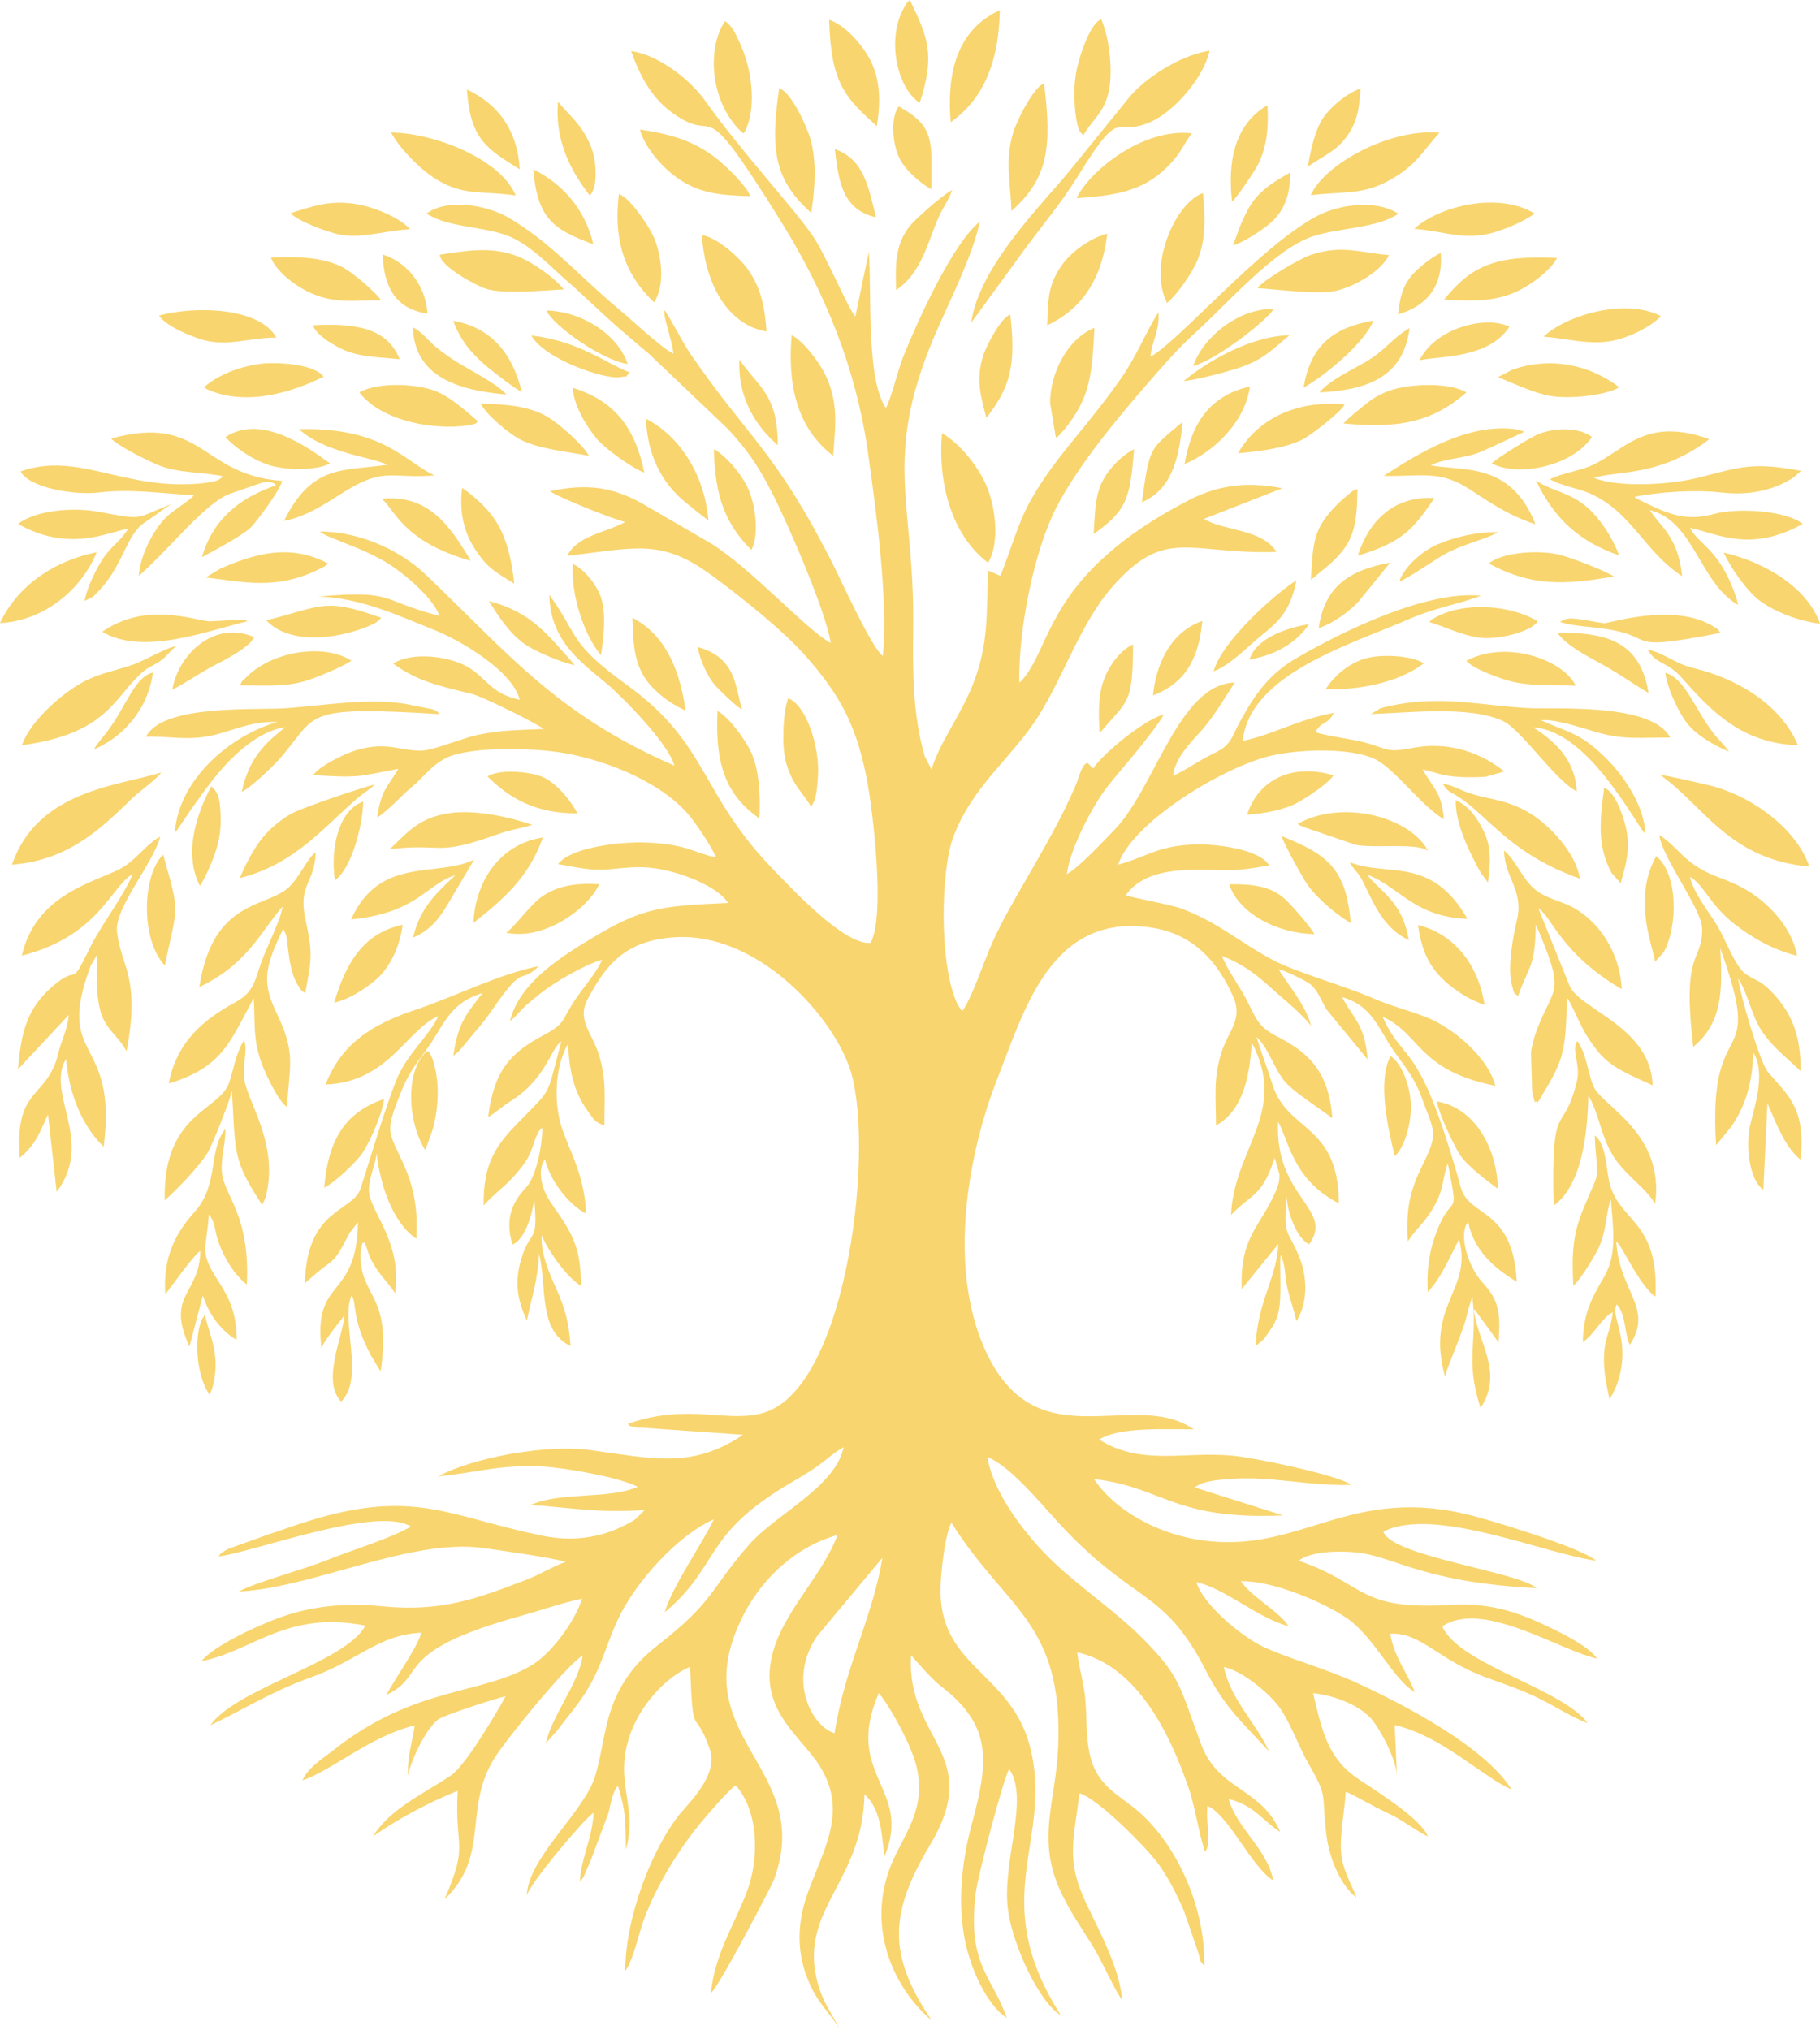 <svg xmlns="http://www.w3.org/2000/svg" id="Layer_2" viewBox="0 0 394.09 439.43"><g id="Layer_2-2"><path d="M191.12,141.96c-2.34-1.64-8.7-15.71-10.63-19.54-12.68-25.07-18.22-27.18-31.03-45.87-1.75-2.56-3.53-6.29-5.55-9.43-.47,1.12,1.72,6.8,1.91,9.46-2.66-1.28-9.31-7.57-12.11-9.89-7.88-6.53-14.52-14.31-23.66-19.6-4.37-2.53-12.88-4.34-17.7-.85,4.74,3.04,11.56,2.64,17.31,4.7,4.96,1.77,9.52,6.77,12.97,9.75,3.7,3.2,7.44,6.96,11.63,10.58,2.03,1.74,4.07,3.52,6.16,5.23l17.22,16.39c4.07,4.49,6.11,7.22,9.36,13.45,3.01,5.77,11.71,25.48,12.89,32.86-5.08-2.61-17.24-16.19-25.94-21.54l-15.12-8.78c-6.16-3.37-11.63-4.27-19.75-2.55,2.03,1.45,13.18,5.86,16.28,6.7-4.46,2.41-10.46,2.97-12.51,7.31,14.67-1.69,20.25-3.83,31.13,4.13,6.73,4.92,15.99,12.36,20.8,17.93,6.37,7.35,10.39,13.57,12.83,25.8,1.46,7.35,4.13,30.28.89,35.94-5.68.51-16.89-11.62-20.67-15.48-16.34-16.67-14.29-27.51-32.01-40.32-12.81-9.25-10.29-10.43-16.87-19.57.13,10.12,7.21,14.83,12.55,19.34,3.07,2.59,13.26,12.84,14.53,17.65-25.68-11.17-36.08-24.43-53.93-41.44-4.77-4.54-13.39-9.25-22.92-9.24.12.09.32.06.38.25.07.19.3.19.39.24.11.06.65.34.81.41,4.58,1.96,9.04,3.38,13.35,6.07,3.31,2.06,9.84,7.5,11.03,11.28-13.29-3.39-9.26-5.61-26.22-4.19,9.35.3,17.55,4.24,25.29,7.32,5.38,2.14,16.77,8.77,18.34,15.03-6.41-1.32-7.06-4.71-11.42-7.18-3.96-2.25-11.92-3.28-15.99-.65,5.08,3.75,9.89,4.85,16.88,6.52,2.66.64,14.25,6.51,15.71,7.64-5.42.28-9.15.19-14.29,1.28-3.1.66-9.57,3.3-11.95,3.4-4.72.2-7.5-2.09-14.31-.1-2.62.77-8.3,3.62-9.33,5.41,9.97.61,9.39.36,18.42-1.36-2.56,4.23-3.71,4.58-4.6,10.52,2.13-1.21,5.37-4.84,7.52-6.61,2.66-2.19,4.19-4.66,7.41-6.25,5.34-2.63,19.23-2.19,25.6-1.07,9.73,1.72,21.73,6.64,27.52,14.1,1.84,2.38,4.54,6.55,5.3,8.41-1.81-.12-5.05-1.61-7.44-2.18-3.1-.73-6.52-1.03-9.95-.98-3.8.06-14.05,1.04-16.79,4.7,3.26.5,6.81,1.46,10.56,1.16,3.58-.29,6.52-.82,10.45-.26,5.23.74,13.35,3.71,15.83,7.49-14.46.65-18.4.98-29.14,7.42-6.54,3.92-16.17,9.75-18.11,18.2,1.5-1.19,2.25-2.45,3.97-3.87,1.64-1.36,2.86-2.44,4.8-3.74,2.59-1.73,7.82-4.78,11.18-5.72-1.13,2.74-4.15,6.12-5.88,8.73-3.06,4.62-1.94,5.06-7.05,7.76-7.06,3.73-10.57,7.83-11.75,17.58,1.37-.74,3.01-2.29,4.83-3.42,7.83-4.88,8.84-11.78,11.03-12.92-3.38,12.13-1.55,9.57-9.03,17.21-4.7,4.8-7.98,8.77-7.8,18.27,2.44-2.76,4.7-4.09,7.13-6.98,1.23-1.46,2.07-2.4,2.97-4.43.36-.8.6-1.66.89-2.46.08-.23.43-1.14.52-1.31.77-1.46.29-.74,1.18-1.66.06,3.72-1.32,10.68-3.54,13-2.91,3.03-4.64,6.77-2.9,12.28,2.63-.97,4.37-6.55,4.7-9.99.91,10.51-.76,6.17-2.83,13.22-1.56,5.32-.69,8.91,1.23,13.25,1.16-5.5,2.29-8.42,2.67-14.52,1.74,7.86-.19,16.58,6.8,20.06-.36-5.13-1.17-8.12-3-12.23-1.47-3.3-3.5-7.68-3.27-11.77,1.47,3.48,5.62,9.31,8.55,10.94-.11-6.71-1.1-9.7-3.93-14.18-1.3-2.05-2.54-3.45-3.6-5.51-1.18-2.3-1.81-5.72-.29-7.72,1.16,4.92,5.46,10.09,8.91,11.76-.36-7.4-2.6-11.55-4.89-17.49-1.99-5.18-2.11-12.4.26-17.84.41-.94.31-.75.73-1.31.24,5.42,1.11,10.16,4.28,14.47,1.25,1.69,1.44,2.38,3.58,3.1-.03-5.91.49-9.7-1.14-15.15-1.43-4.79-4.89-7.64-2.55-12.08,3.92-7.42,8.12-12.87,18.99-13.52,17.38-1.04,33.23,15.95,37.65,27.87,5.84,15.76,0,69.53-18.41,75.06-7.94,2.39-16.28-2.23-29.46,2.42.78.76-.52.2,1.2.62.77.19.76.14,1.55.19l22.19,1.55c-10.96,7.41-19.47,5.18-32.99,3.33-9.87-1.35-25.75,1.72-33.03,5.67,8.35-.78,13.29-2.63,22.79-2.11,5.07.28,16.94,2.46,20.43,4.39-6.55,2.77-16.48.99-23.16,3.9,9.77.71,14.57,1.77,24.63,1.12l-1.9,1.92c-.76.56-1.16.73-2.14,1.25-5.71,3-11.88,3.67-18.15,2.38-19.68-4.05-27.18-9.93-48.71-3.74-3.39.98-7.12,2.34-10.7,3.53l-7.93,2.84c-.53.22-.74.27-1.22.57-2.05,1.3-.42.06-1.49,1.31,8.37-1.19,34.23-11.02,41.65-6.5-3.72,2.34-13.42,5.34-18.1,7.25-5.38,2.18-15.11,4.66-19.18,6.83,16.06-.79,37.14-11.57,52.86-9.43,4.25.58,14.36,2.01,17.98,3-2.38.76-5.47,2.68-8.28,3.77-11.18,4.31-18.72,7.11-31.64,5.84-8.24-.81-15.58.05-22.48,2.61-4.89,1.81-13.98,6.08-16.51,9.27,11.05-2.1,18.43-11.07,35.49-7.68-4.18,7.98-27.9,13.49-33.59,21.58,7.49-3.54,12.95-7.18,21.73-10.35,10.47-3.77,14.61-9.24,24.02-9.7-1.16,3.64-5.8,9.96-7.58,13.45,9.09-4.25.75-9.29,29.38-17.17,3.92-1.08,9.1-2.9,12.98-3.64-1.77,5.38-6.93,12-10.82,14.34-10.96,6.6-25.47,4.5-43.04,18.46-2.48,1.97-5.37,3.62-6.71,6.51,6.04-1.89,14.93-9.71,24.31-11.86-.53,3.81-1.61,6.49-1.46,10.81.86-3.95,4.25-10.6,6.71-12.23,1.3-.86,12.81-4.63,14.43-4.9-.06.22-8.23,14.74-11.86,17.16-6.36,4.24-13.14,7.18-16.85,13.16,5.2-3.62,11.44-7.07,18.34-9.86-.74,12.82,2.55,11.1-2.86,23.52,10.01-9.55,3.95-19.55,10.78-30.52,2.81-4.52,16.01-20.57,19.16-22.29-.92,6.19-6.79,13.17-7.97,18.97l2.55-2.87c2.26-3.07,4.65-5.67,6.72-9.22,2.89-4.93,4.01-9.77,6.32-14.71,3.86-8.24,13.1-18.31,20.77-21.66-2.18,4.75-9.33,15.04-10.61,20.13,12.23-10.4,7.98-16.76,27.44-28.13,2.15-1.26,3.72-2.16,5.6-3.5,2.07-1.48,3.52-2.92,5.68-4.12-1.81,8.71-14.63,14.42-20.52,21.16-8.64,9.9-7.37,12.1-19.8,21.78-3.5,2.73-6.78,6.19-9.1,11.43-2.46,5.54-2.61,10.75-4.34,16.7-2.28,7.83-14.67,17.8-14.86,26.1.21-2.23,12.49-16.76,14.48-18.05-.33,5.89-2.77,9.85-2.97,14.96.94-1.09.64-.76,1.31-2.24.44-.97.61-1.45,1.04-2.39l3.85-10.31c.45-1.88.91-4.68,2.03-5.81,1.77,5.89,1.56,6.89,1.73,13.77,2.64-9.42-2.6-14.39.8-24.59,2.18-6.52,7.71-12.67,13.1-14.97.65,16.85.84,8.02,4.26,17.86,1.99,5.72-4.71,11.72-6.85,14.48-5.63,7.27-11.42,21.69-11.47,33.58,1.92-2.79,2.87-8.1,4.25-11.73,2.65-6.97,7.33-14.57,11.84-20.08,1.56-1.92,6.15-7.26,7.82-8.43,4.97,5.47,5.22,15.82,2.39,23.18-2.63,6.86-6.96,13.57-7.74,21.79,1.86-1.5,13.21-23.35,13.61-24.44,9.26-24.81-20.49-30.76-6.4-57.72,4.16-7.95,11.4-14.57,20.2-17.01-2.86,7.94-10.58,15.48-13.48,23.77-4.7,13.47,5.18,19.21,9.63,26.25,6.6,10.45-.04,19.41-3.03,28.79-1.7,5.33-1.92,11.13.2,16.77,2.29,6.1,5.22,7.8,7.18,11.56-1.58-3.52-3.82-5.89-5.02-11.05-3.53-15.24,10.02-21.16,10.36-39.95,3.44,3.12,3.69,7.88,4.32,13.49,6.23-14.83-8.99-17.48-1.22-35.41,2.36,2.76,7.04,11.15,8.18,15.93,2.04,8.6-2.05,13.74-4.88,19.84-6.51,14.03-.39,27.91,8.17,35.11-9.88-14.53-8.94-23.6-.33-38.07,11.7-19.65-5.18-22.71-4.15-40.82.15.09.36.08.42.31l2.9,3.22c1.13,1.21,2.27,2.32,3.53,3.3,10.98,8.52,9.78,16.61,6.34,29.41-2.04,7.57-3.1,15.95-1.74,24.15,1.18,7.14,5.04,15.24,9.27,17.96-3.11-9.11-8.63-11.39-6.71-27.08.48-3.89,6.03-24.93,7.24-26.79,4.48,6.35-1.65,20.21-.26,30.48,1.02,7.6,6.7,20.01,11.45,22.81-16.49-25.77-1.25-38-6.78-58.48-4.2-15.53-19.09-16.91-19.28-33.11-.05-3.8.94-12.42,2.35-15.08,11.76,18.85,24.27,21.43,23.12,48.68-.49,11.75-4.83,19.92.65,31.43,2.09,4.39,4.35,7.57,6.78,11.47,1.98,3.16,4.98,10.02,6.43,11.78-.51-6.83-5.14-15.31-7.73-20.77-4.51-9.49-2.79-13.72-1.51-23.99,4.41,1.4,14.9,12.27,17.07,15.29,2.12,2.94,4.06,6.66,5.62,10.38l3.05,8.89c.67,2.21-.17.94,1.28,2.87.3-12.29-5.63-25.85-14.1-33.35-4.37-3.88-9.38-5.48-10.83-13.14-.69-3.65-.51-7.38-.82-11.13-.31-3.72-1.36-6.83-1.77-10.32,13.17,2.92,20.13,17.92,24.06,29.15,1.49,4.25,2.19,9.73,3.61,14.06,1.53-1.87.12-6.04.54-9.97,4.66,2.03,9.43,13.17,14.24,16.16-1.26-6.8-7.79-11.14-9.66-17.63,5.5,1.26,7.78,5.04,11.17,7.15-4-9.6-13.36-8.94-17.09-18.93-4.73-12.64-4.34-14.62-12.8-23.09-5.91-5.91-13.24-10.78-19.32-16.55-4.33-4.12-12.81-13.85-14.19-22.64,5.32,2.17,12.14,10.8,16.12,15.02,16.12,17.11,22.05,13.37,31.28,31.39,4.12,8.03,8.02,11.21,13.58,17.33-2.79-6.16-8.3-11.17-9.79-18.27,4.31.94,9.71,5.75,11.67,8.25,2.64,3.37,4.3,8.56,6.68,12.69,4.37,7.61,2.72,6.21,3.87,15.44.69,5.53,3.31,11.13,6.51,13.55-1.23-3.39-3.16-5.98-3.37-10.33-.18-3.73.81-8.65,1.05-12.62,2.87,1.29,5.75,3.12,9.12,4.66,3.14,1.43,5.92,3.74,8.66,5.05-1.4-3.71-10.56-9.44-14.98-12.39-6.62-4.42-7.86-10.09-9.88-18.64,4.99.53,10.27,2.82,12.65,5.61,1.86,2.18,5.29,8.56,5.51,12.21l-.49-10.9c10.16,2.26,19.26,11.41,25.31,13.93-5.9-9.36-23.42-18.42-33.36-23-7.11-3.27-15.3-5.44-20.53-7.95-4.86-2.33-12.93-9.15-14.37-13.94,6.24,1.37,13.29,7.79,19.97,9.55-1.92-3.12-8.08-6.38-10.34-9.75,7.16-.12,18.08,4.67,22.89,7.95,5.99,4.07,10.02,13.27,14.78,16.07-1.53-4.1-4.46-7.46-5.31-12.65,6.88-.28,10.31,5.78,21.3,9.67,3.9,1.38,7.7,2.75,11.01,4.39,3.37,1.66,7.45,4.27,10.43,5.28-5.21-7.1-25.88-12.23-30.8-19.73-.64-.98-.06.13-.66-1.21,8.74-5.84,25.2,5.17,33.46,6.97-1.65-2.81-9.81-6.62-13.25-8.13-5.46-2.4-11.22-3.93-18.28-3.49-20.42,1.26-18.26-4.48-33.04-9.55,2.53-2.05,9.01-2.25,13.03-1.73,8.12,1.05,14.05,6.41,38.5,7.67-4.03-3.57-31.57-6.93-33.18-12.23,10.81-5.65,35.11,4.86,46.07,6.28-3.25-2.74-20.23-7.95-25.91-9.5-27.77-7.58-37.95,8.58-60.33,4.95-10.11-1.64-18.61-7.18-22.5-13.12,15.13,1.75,17.11,8.92,40.94,7.87l-19.12-6.05c1.79-1.49,5.21-1.63,7.67-1.83,8.79-.72,17.49,1.63,26.32,1.26-3.49-2.22-20.84-5.84-25.72-6.3-10.74-1.01-19.66,2.27-28.97-3.49,4.34-2.84,14.69-2.17,20.48-2.23-13.63-9.37-35.4,8.3-46.14-19.52-6.79-17.6-2.53-40.82,3.67-56.53,5.82-14.71,11.5-35.73,33.16-32.59,9.4,1.36,14.69,7.7,17.92,15.14,2.06,4.74-1.15,7.37-2.57,11.8-1.86,5.78-1.23,9.87-1.22,15.91,5.55-3,7.31-10.06,7.73-17.96,7.99,15.08-3.83,22.83-4.48,37.35,4.45-4.68,6.69-3.85,9.46-12.37l1.02,3.55c.04,1.52-.24,2.42-.74,3.59-3.56,8.14-7.81,9.83-7.43,21.28l7.96-9.8c-.4,7.54-4.6,12.62-4.93,22.12l1.79-1.5c.11-.13.97-1.38,1.17-1.67,1.04-1.54,1.59-2.53,1.97-4.15.78-3.27.21-8.66.44-12.4,1.07,1.73.97,4.97,1.47,7.06.6,2.54,1.44,4.75,1.96,7.29,2.47-3.85,2.48-9.34.67-13.82-2.65-6.57-3.52-4.11-2.74-13.22.02,3.22,2.19,9.25,4.86,10.37,5.52-7.65-7.56-10.13-6.73-26.51,2.35,4.09,3.1,12.49,13.14,17.66-.03-17.29-11.14-15.39-14.36-25.71-1.08-3.48-2.46-7.01-3.46-10.3,2.75,2.38,3.94,7.59,6.79,10.34,2.34,2.25,7.1,5.27,9.64,7.24-.78-9.91-4.89-14.06-11.8-17.61-4.34-2.22-4.48-3.58-6.77-8.01-1.41-2.74-4.52-7.06-5.32-9.51,4.36,1.69,7.34,3.94,10.38,6.71,2.83,2.58,6.61,5.48,8.9,8.44-1.12-4.49-5.05-8.97-7.05-12.28,1.47.33,5.14,2.13,6.45,2.95,1.97,1.23,2.77,3.86,3.93,5.75l8.9,10.82c-.61-7.54-2.86-8.52-5.54-13.48,5.49,1.49,7.28,5.28,10.01,9.79,2.52,4.15,5.29,6.54,7.3,12.09,2.73,7.51,3.66,7.35.07,14.63-2.65,5.38-3.56,9.33-3.13,16.38,1.61-2.56,3.4-3.7,5.46-7.19,2.49-4.23,1.84-5.91,3.2-9.71,2.65,13.54.94,4.92-2.91,16.18-1.24,3.62-1.69,7.67-1.42,11.7,3.12-3.41,4.79-7.73,6.76-11.39,3.05,10.92-7.39,14.09-3,29.84-.11-1.25,4.17-10.11,4.98-14.65l.89-2.83c1.28,9.46-1.7,13.64,1.8,24.08,5.17-7.72-.8-14.47-1.47-21.32.14.09.34.09.4.33l4.94,6.8c.54-6.72-.04-9.24-3.5-13-3.05-3.32-5.27-10.43-3.08-13.05,1.36,6.34,5.57,9.88,10.54,12.96-.82-16.14-10.27-13.87-12.09-20.37-9.19-32.89-12.09-26.18-16.97-37.03,8.41,3.82,7.48,11.53,24.42,14.97-1.39-5.81-8.8-12.43-14.94-14.86-3.61-1.43-7.74-2.44-11.36-4.03-6.13-2.7-16.8-5.67-21.79-8.31-7.26-3.85-11.9-8.18-19.73-11.12-2.67-1-11.27-2.47-12.19-2.97,4.69-6.56,14.85-5.45,22.07-5.39,3.17.03,5.8-.55,8.98-1.01-1.94-3.48-11.16-4.68-15.84-4.57-8.18.19-10.41,2.61-16.87,4.38,2.84-8.74,21.04-20.18,31.91-23.28,6.18-1.77,18.61-2.24,23.97.57,4.27,2.25,9.89,10.1,14.67,12.89-.61-6.12-2.15-6.36-4.61-10.81,3.14.72,4.28,1.49,8.44,1.66,1.72.07,3.44.04,5.16-.06l4.08-1.15c-4.76-3.84-11.83-6.69-19.98-5.07-5.68,1.12-5.35.1-10.28-1.22-2.41-.65-8.98-1.51-10.67-2.25,1.55-2.56,2.53-1.35,4.02-4.15-7.45,1.32-13.25,4.74-19.75,6.09,1.52-14.53,23.49-20.91,35.7-26.25,6.2-2.71,11.11-3.33,15.89-5.21-11.95-1.12-29.8,7.68-39.66,13.36-5.86,3.37-8.91,7.34-12.42,13.76-2.19,4-1.87,5.18-6,7.15-3.27,1.57-5.84,3.53-8.58,4.75.34-4.15,4.81-8.22,6.53-10.25,2.43-2.87,4.84-6.9,6.82-9.96-12.1.31-17.26,22.78-25.97,31.81-1.94,2.01-8.13,8.62-10.39,9.65.84-6.09,6.02-15.46,8.92-19.09,2.1-2.64,4-4.77,6.19-7.47,1.51-1.86,5.04-6.26,5.87-7.97-4.1,1-13.23,8.49-15.26,11.67l-1.17-1.15c-1.18-.16-2.04,3.38-2.46,4.38-3.07,7.34-7.03,14.06-10.96,20.9-2.57,4.47-5.2,8.94-7.34,13.77-1.61,3.63-4.5,12.19-6.46,14.66l-.94-1.37c-4.09-8.37-3.75-29.12-.93-36.47,4.31-11.22,12.58-16.88,18.39-26.05,5.46-8.63,9.23-20.26,15.93-27.91,11.65-13.3,16.63-7.02,35.61-7.64-3.07-4.99-11.28-4.48-15.71-7.14l16.99-6.65c-8.39-1.6-14.44-.47-20.71,2.82-29.82,15.65-29.01,30.61-35.27,38.28-.59.72-.37.47-.98.99-.21-12.03,3.38-28.86,7.99-37.85,4.79-9.31,13.5-19.66,19.54-26.62,4.23-4.87,6.69-7.74,11.05-11.72,6.69-6.11,16.92-17.86,25.1-20.47,5.75-1.84,13.82-1.73,18.41-4.86-5.03-3.24-13.09-1.91-17.66.52-12.51,6.65-30.1,27.39-36.03,30.42.37-3.55,2.09-5.85,1.73-9.62-2.58,4.07-4.79,9.6-8.06,14.28-3.01,4.32-6.63,8.84-9.92,12.85-3.36,4.11-6.49,8.05-9.52,13.3-2.83,4.9-4.41,10.97-6.72,16.65l-2.6-1.14c-.53,9.63.15,15.5-3.21,24.29-2.63,6.85-7.15,12.51-9.12,18.77l-1.46-2.88c-2.65-9.16-2.6-18.49-2.49-28.02.31-26.81-6.66-36.18,4.44-62.54,3.19-7.59,8.28-17.26,9.99-25.17-5.87,4.71-13.31,21.14-16.46,28.92-1.36,3.35-2.53,8.79-3.88,11.44-4.34-6.31-3.03-25.11-3.71-33.79l-2.9,13.96c-1.49-1.47-6.36-13.22-9.14-17.29-4.43-6.5-15.26-17.98-23.46-29.51-2.74-3.86-9.43-9.69-15.95-10.66,2.15,6.14,4.81,10.46,9.1,13.51,10.43,7.42,4.78-6.5,23.33,23.36,9.54,15.35,16.32,31.83,18.91,50.47,1.76,12.66,4.27,30.9,3.18,43.62M70.47,234.8c13.65-.54,17.41-11.73,24.45-14.82-2.07,4.36-6.22,7.64-8.68,12.9-2,4.3-6.24,18.4-8.11,24.3-1.69,5.34-11.74,4.25-12.12,20.66,7.18-6.57,5.58-3.05,9.72-10.96l1.79-2.26c-.3,17.14-9.77,11.67-7.91,27.32.34-1.04,1.43-2.47,2.13-3.47l2.85-3.73c-.33,4.69-5.01,14.16-.73,18.7,5.22-5.01-.21-17.65,2.28-23.01,1.2,1.89-.1,4.86,4.1,12.88l2.18,3.62c2.36-16.14-3.71-15.81-4.33-24.04-.04-.53-.04-1.74.07-2.25.62-2.82.1-.94.83-1.73,1.05,3.28,1.19,3.78,2.86,6.25,1.09,1.61,2.81,3.3,3.7,4.83,1.63-11.42-5.8-17.96-5.67-22.45.08-2.75,1.38-5.3,1.68-7.8.74,6.61,3.39,14.94,8.59,18.44.4-6.36-.56-11.26-2.77-16.15-3.31-7.34-4.08-6.68-.67-15.31,2.41-6.08,4.79-7.78,7.55-12.36,2.73-4.55,4.64-7.69,10.23-9.38-3.2,4.26-5.38,6.3-6.31,13.62l1.06-.91c.08-.08.22-.21.32-.3l3.1-3.75c1.71-1.94,2.73-3.28,4.22-5.45,6.89-10.01,5.58-4.85,9.8-9.03-8.54,1.67-18.29,6.65-26.53,9.39-10.02,3.34-16.24,7.58-19.65,16.24ZM4.72,206.9c16.7-4.27,19.3-15,23.98-17.66-1.29,3.71-7.01,11.43-9.11,15.72-4.76,9.7-2.13,3.42-8.06,8.45-5.63,4.78-7,10.08-7.61,18.07l10.97-11.75c-.29,3.36-1.51,5.17-2.3,8.43-2.4,9.89-9.52,6.97-8.3,22.51,3.81-3.12,4.61-6.39,6.12-9.38l1.86,16.76c7.9-10.62-1.5-20.17,1.5-27.8l.54-1c.7,8.1,3.79,14.88,8.14,19.01,3.11-24.33-10.77-18.13-2.79-39.23l1.41-2.41c-.89,16.85,3,14.9,6.33,20.98,3.08-16.23-1.24-18.24-2.07-25.92-.55-5.07,7.74-14.59,9.38-20.54-2.66,1.34-4.85,4.45-7.58,6.3-4.95,3.35-19.11,5.16-22.41,19.47ZM366.64,226.66c6.14-5.16,6.43-11.64,5.85-21.36,9.98,27.58-2.81,12.7-.9,42.63l3.18-3.86c3.42-4.94,4.63-9.84,4.9-16.21,2.52,4.17.62,10.57-.6,15.28-1.19,4.57-.37,12.27,2.75,14.43l.89-18.74c2.06,4.77,3.79,9.47,7.17,12.24,1.11-11.05-2.49-13.68-7.02-18.92-1.8-2.08-6.02-16.69-6.5-20.29,2.14,3.12,2.82,7.91,5.14,11.38,2.38,3.55,5.63,5.97,8.39,8.64.08-7.7-1.94-12.92-6.78-17.65-2.13-2.08-2.88-1.82-5.15-3.39-2.19-1.52-4.38-7.54-6.1-10.42-1.7-2.85-5.18-7.06-5.92-10.6,3.1,1.83,4.27,6.06,9.67,10.26,3.71,2.88,8.1,5.47,13.52,6.86-1.3-6.98-7.4-12.73-13.02-15.36-3.68-1.73-6.08-2.11-9.28-4.36-3.07-2.15-4.84-4.83-7.55-6.44.74,5.21,9.23,15.91,9.29,20.34.09,7.41-4.48,4.13-1.92,25.52ZM335.63,103.75c2.38,1.45,6.25,1.96,8.98,3.23,8.83,4.1,11.37,12.33,19.63,17.77-.93-8.89-4.97-10.88-6.98-14.31,9.64,2.45,10.71,15.7,19.07,20.51-.46-2.67-2.48-6.96-3.93-9.07-2.79-4.06-4.99-4.85-6.46-7.6,5.99,1.27,13.06,5.43,24.4-.84-3.39-2.84-13.78-3.6-19.1-2.19-5.87,1.57-9.34.46-16.05-2.92-.98-.49-.59-.2-1.27-.78,5.59-1.08,13.07-1.58,18.98-.91,5.5.63,10.96-.33,15.49-3.29l1.61-1.41c-10.38-1.92-12.93-.92-21.98,1.42-5.91,1.53-17.29,2.34-22.88.1,4.73-1.56,13.81-.24,24.23-7.8l.72-.59c-13.82-4.96-18.3,2.44-25.31,5.64-2.8,1.28-6.53,1.69-9.15,3.05ZM328.69,215.69c2.5-7.06,3.68-6.04,3.87-15.55.97,2.31,2.41,5.65,3.26,8.38,1.56,5.05.65,6.36-1.2,10.2-1.15,2.38-2.76,6.07-3.11,9.18l.26,8.6c.94,3.55.27,1.32,1.22,2.16,5.52-9.09,6.05-10.2,6.31-22.69,1.89,2.74,2.74,6.88,6.86,11.85,2.86,3.46,6.93,4.92,11.69,7.16-.35-12.52-15.51-16.31-17.95-21.47l-6.78-16.83c2.88,1.73,4.91,9.81,18.04,17.47-.47-8.45-5.2-14.63-10.26-17.53-3.05-1.74-6.55-2.06-9.09-4.57-2.49-2.46-3.69-5.91-6.14-7.91.1,5.8,4.26,8.57,2.84,14.83-.82,3.61-2.24,10.56-1.08,14.5.69,2.37.2,1.08,1.26,2.21ZM43.16,213.68c10.31-4.86,13.15-11.76,18-17.41-.14,2.2-3.1,8.29-4.13,10.87-1.86,4.65-1.65,7.44-6.07,9.85-6.48,3.52-12.71,8.36-14.42,17.59,11.66-3.53,13.26-9.04,18.4-18.51.33,5.75-.18,8.64,1.58,13.77.88,2.57,3.9,8.84,5.62,9.78.6-9.47,1.89-11.58-2.15-20.08-3.01-6.32-3.15-9.44,1.35-18.45l.6,1.3c.47,1.77.49,8.06,2.8,11.26,1.27,1.76.12.44,1.35,1.37,1.29-7.01,1.74-8.33.07-15.88-1.71-7.71,1.99-7.78,2.21-14.64-2.02,1.53-3.35,5.24-5.84,7.59-4.8,4.51-16.47,2.5-19.36,21.6ZM24.07,94.94c1.43,1.65,8.68,5.18,10.58,5.9,4.27,1.62,9.44,1.35,13.74,2.29l-.72.52c-.6.31.12.12-1.22.55-.46.14-2.22.4-2.83.45-16.67,1.64-26.72-7.02-39.16-2.59,1.88,3.62,11.9,5.2,16.92,4.56,6.67-.84,13.81.2,20.63.62-2.8,2.7-5.19,3.17-7.86,6.93-1.86,2.63-3.78,6.56-4.11,10.53,7.29-6.51,14.29-15.69,19.65-17.77l7.24-2.5c2.27-.28,2.41.27,2.87.63-8.18,2.8-13.71,7.51-16.08,15.57,3.24-1.73,8.56-4.6,10.48-6.34,1.07-.97,6.4-8.07,6.91-10.18-17.63-1.2-17.14-14.63-37.04-9.16ZM340.67,278.34c1.33-1,4.34-5.88,5.29-7.77,2.04-4.05,1.82-8.74,2.86-10.81.43,6.11,1.44,11.68-1.48,16.69-2.37,4.07-4.48,7.47-4.61,14.1,2.49-1.63,3.91-5.03,6.47-6.48-.34,3.86-1.72,5.42-1.87,9.31-.15,3.61.54,6.22,1.16,9.58,1.61-2.41,2.75-5.88,2.82-9.57.1-5.52-2.38-8.86-1.23-11.02,2.03,2.07,1.65,6.65,2.85,8.78,5.19-8.09-2.32-11.42-2.96-22.41.11.11.26.13.31.34.04.21.23.26.29.34,1.39,1.93,4.87,9.3,7.89,11.3.86-17.14-8.45-16.02-10.15-25.58-.55-3.11-.69-7.52-3.01-9.34.58,11.07,1.52,6.31-2.43,15.85-2.33,5.64-2.56,9.8-2.19,16.66ZM296.87,154.59c7.97-.26,21.42-1.88,28.64,1.54,3.91,1.86,11.29,12.88,15.91,15.2-.38-7.1-4.91-10.9-9.4-13.83,11.75.62,21.76,20.26,24.26,23.11-.12-6.06-4.79-12.6-7.69-15.6-6.25-6.48-8.83-6.3-14.9-9.07,2.93-.42,9.36,1.84,12.21,2.63,6.04,1.7,9.57,1.04,15.75,1.12-3.99-7.62-24.86-6.06-30.93-6.4-9.03-.5-16.65-2.35-26.12-1.1-1.18.16-2.54.4-3.87.68-.26.06-1.6.38-1.82.47l-2.05,1.23ZM31.63,159.49c5.91-.12,9.51,1.05,15.46-.55,4.15-1.12,7.97-2.88,13.01-2.62-10.05,2.77-21.43,12.32-22.25,23.94.12-.1.28-.43.33-.33.06.12,5.1-7.98,9.71-13.29,2.66-3.06,8.17-8.49,13.86-9.18-4.32,3.41-7.9,6.72-9.39,13.98,1.91-.94,6.31-5.1,7.81-6.76,8.99-9.91,4.06-11.99,35.02-10.07-.85-.83-.14-.43-1.55-1.06l-5.84-1.16c-8.31-1.33-17.28.32-25.9.94-6.3.46-26.62-.96-30.28,6.16ZM35.78,280.24c1.32-1.67,6.1-8.46,7.6-9.42-.14,9.56-7.56,9.3-2.36,20.72l2.91-11.06c1.44,4.52,4.27,7.83,7.32,9.63,0-5.59-1.47-8.9-4.01-12.82-4.17-6.42-2.57-6.44-2.01-14.41,1.1,1.36,1.25,2.87,1.67,4.6.92,3.71,3.57,8.37,6.55,10.6.73-14.81-4.75-19.12-5.37-23.98-.4-3.19.81-6.41.73-9.7-3.79,4.63-1.31,11.95-6.61,17.9-3.93,4.4-6.99,9.58-6.41,17.94ZM210.3,69.87l11.26-15.47c3.74-5.08,8.48-10.81,11.76-16.14,9.98-16.21,7.71-8.18,15.96-11.92,5.02-2.28,11.39-9.56,12.64-15.38-6.97,1.15-14.37,6.39-17.36,10.06l-12.5,15.41c-5.99,7.45-20.05,21.01-21.76,33.45ZM35.67,259.87c2.74-2.44,7.26-7.11,9.24-10.23,1.05-1.65,5.12-12.03,5.31-13.48.81,13.49.08,14.89,6.56,24.71l.72-1.62c2.88-10.81-3.24-19.68-4.46-24.84-.81-3.39.83-7.42-.24-9.11-1.64,2.48-2.23,6.26-3.18,9.08-2.09,6.17-14.41,6.58-13.95,25.49ZM336.41,261.04c6.37-4.64,7.37-16.46,7.52-23.92,2.46,4.32,2.76,9.24,5.63,13.54,2.62,3.94,7.18,6.86,8.83,10.03,2.14-15.46-11.52-21.18-13.34-25.5-1.45-3.46-1.37-6.81-3.52-9.81-1.4,1.89.8,5.07-.07,8.68-2.98,12.33-5.65,2.93-5.05,26.98ZM2.59,187.21c11.62-.95,18.45-6.93,25.66-14.03,1.79-1.76,5.74-4.53,6.67-5.94-9.16,2.91-26.78,3.76-32.33,19.98ZM391.78,187.62c-2.8-8.33-12.77-15.56-22.01-17.68-2.54-.58-8.4-1.99-10.31-2.18,9.42,6.58,14.79,18.27,32.32,19.86ZM299.62,103.02c7.9.21,12.03-1.39,18.63,2.92,4.36,2.85,8.67,5.8,14.22,7.55-5.31-13.57-15.79-11.44-22.65-12.74,2.92-1.54,7.23-1.47,10.54-2.82,3.19-1.32,6.06-2.79,9.73-4.44l-1.2-.43c-.14-.03-.31-.07-.47-.09-10.56-1.56-21.47,5.33-28.79,10.04ZM83.88,100.62c-9.49,1.39-16.33-.18-22.38,12.16,5.4-1.04,9.73-4.32,13.96-6.85,7.93-4.73,9.59-2.27,18.63-3-6.33-2.89-11.06-10.49-29.35-10.01,5.79,5.24,15.84,6.01,19.14,7.71ZM4.75,161.34c18.18-2.47,19.77-9.98,25.75-15.51,1.53-1.42,2.33-1.5,4.14-2.68,1.41-.92,2.5-2.65,3.56-3.22-1.65,0-6.73,3.01-9.18,3.88-3.45,1.24-6.98,1.86-10.18,3.41-5.12,2.48-12.37,8.94-14.09,14.12ZM389.32,161.37c-3.79-9.09-13.55-14.55-22.61-16.73-4.17-1-6.29-3.26-9.96-4.03,1.86,3.32,4.16,2.49,7.35,6.07,6.3,7.06,12.82,14.23,25.22,14.68ZM213.96,121.84c2.71-4.57,1.48-12.98-.69-17.41-2.15-4.4-5.75-8.58-9.3-10.64-.91,10.27,1.84,21.88,9.98,28.05ZM283.83,42.26c7.19-.89,11.28.05,17.32-3.39,5.65-3.22,6.84-6.05,10.53-10.13-10.86-1.01-25.09,6.97-27.85,13.53ZM3.92,113.43c10.88,6.17,19.14,1.91,23.89,1-1.54,2.53-3.8,3.89-5.58,6.61-1.41,2.17-3.32,5.95-3.92,9.04,1.68-.69,1.7-.73,2.97-2.04,5.48-5.61,6.03-12.35,10.09-14.95,2.03-1.3,4.13-3.03,5.83-3.98-8.45,3.26-5.71,3.56-15.92,1.68-5.61-1.03-13.67-.27-17.36,2.64ZM111.67,42.32c-3.33-8.06-18.01-13.58-26.99-13.63,1.78,3.34,6.22,7.93,9.74,10.1,6.01,3.7,9.76,2.44,17.25,3.53ZM342.1,190.21c-.93-5.73-6.72-11.66-10.79-14.12-2.98-1.8-5.49-2.56-9.12-3.32-6.3-1.33-6.53-2.59-9.77-3.07,1.2,1.91,1.45,1.55,3.57,2.93,6.2,4.03,11.09,12.3,26.12,17.59ZM272.32,62.38c4.48.27,13.18,1.49,17.06.56,4.41-1.05,9.94-4.55,11.37-7.71-6.31-.53-10.26-2.29-16.92-.04-2.62.89-10.51,5.6-11.52,7.18ZM76.02,199.05c14.43-1.39,16.38-7.74,22.57-9.56-3.91,3.69-7.62,6.92-9.15,13.5,3.72-1.56,5.71-4.12,7.72-7.59l5.51-9.3c-8.17,4-20.4-.89-26.65,12.95ZM51.9,190.1c12.25-2.99,18.98-11.88,25.82-17.56,1.13-.94,2.43-1.73,3.43-2.68-1.34.16-16.14,5.08-18.4,6.48-5.52,3.43-7.8,6.95-10.85,13.76ZM233.11,42.89c9.22-.59,15.33-1.65,21.07-8.28,1.75-2.02,2.55-4.13,3.91-5.75-10.68-1.22-22.21,8.21-24.97,14.03ZM95.23,55.15c.11,2.58,8.08,6.78,10.07,7.39,3.84,1.18,12.1.34,16.77.12-1.79-2.35-6.85-6.09-10.58-7.39-5.41-1.88-10.47-1-16.26-.12ZM162.42,42.46c-.8-1.86.14-.14-.97-1.75-.16-.24-.82-1.02-1.06-1.3-6.21-7.07-11.54-9.9-21.82-11.36,1.17,4.27,5.22,8.52,8.32,10.64,4.6,3.13,8.87,3.59,15.53,3.78ZM305.04,203.53c-1.39-8.84-6.99-11.03-8.9-14.12,6.83,2.53,10.04,9.11,21.61,9.52-7.89-13.8-17.34-8.96-25.48-12.27.69,1.52,1.7,1.93,2.77,4.04,2.27,4.51,4.36,10.22,10,12.83ZM219.02,45.69c7.88-7.04,8.8-13.69,7.06-27.57-2,.37-5.8,7.62-6.74,10.76-1.8,6.04-.49,10.75-.33,16.81ZM175.67,46.1c.75-5.12,1.28-10.97-.23-16.12-.91-3.08-4.24-10.16-6.72-10.85-2.01,13.57-.95,19.9,6.95,26.97ZM180.4,98.67c.45-5.97,1.12-10.49-1.06-16.13-1.4-3.6-5.38-8.75-7.92-9.97-1.07,12.7,2.17,20.85,8.97,26.1ZM165.97,71.77c-.34-5.12-1.17-9.43-4-13.41-1.79-2.51-6.49-6.87-9.98-7.48.5,9.08,4.67,19.25,13.98,20.89ZM77.8,84.96c4.49,5.71,14.3,7.97,22.21,7.3.08,0,1.88-.27,1.91-.27,1.74-.5.78-.11,1.59-.76-2.49-2.08-6.31-5.78-10.28-6.94-4.3-1.26-11.73-1.46-15.42.67ZM84.4,183.84c11.9-1.4,9.59,1.73,23.52-3.28,2.41-.86,5.07-1.26,7.34-1.98-4.54-1.59-12.36-3.38-17.97-2.53-6.92,1.05-9.24,4.45-12.89,7.78ZM290.9,91.68c12.24,1.18,19.33-.39,26.63-6.72-3.63-2.15-11.25-1.86-15.43-.76-2.37.62-4.59,1.83-6.1,3.07-1.43,1.17-4.27,3.39-5.1,4.42ZM205.86,26.46c7.93-5.62,10.45-14.47,10.63-24.25-8.19,3.76-11.69,11.77-10.63,24.25ZM252.69,65.59c1.84-1.42,5.31-6.13,6.62-9.31,1.88-4.57,1.62-9.26,1.18-14.47-5.74,1.89-12.04,15.41-7.79,23.78ZM189.87,27.31c.8-5.17.8-9.94-1.4-14.25-1.68-3.31-5.39-7.57-8.94-8.78.41,13.75,3.39,16.77,10.34,23.03ZM234.6,29.26c1.9-3.42,4.8-4.92,5.64-10.38.68-4.45-.14-10.94-1.79-14.7-2.5.97-4.62,7.9-5.22,10.49-.58,2.48-.67,5.12-.53,7.67.06,1.2.17,2.45.39,3.63.52,2.83.93,2.7,1.51,3.3ZM161,28.9c.27-.4.37-.49.7-1.31,2.1-5.24.97-12.95-1.46-18.2-1.03-2.24-1.62-3.66-3.23-4.81-3.77,5.41-3.42,16.29,2.65,23.08l.62.63c.09.09.27.23.35.3.08.07.23.21.36.3ZM312.69,64.88c5.72.25,9.97.52,14.76-1.35,3.7-1.45,8.38-5.03,9.69-7.68-13.52-.66-18.59,1.79-24.46,9.03ZM82.5,65c-.79-1.37-6.25-6.21-8.65-7.32-4.64-2.15-9.87-2.1-15.19-1.93,1.16,3.12,5.56,6.36,8.77,7.75,5.31,2.29,9.16,1.5,15.08,1.51ZM280.98,178.36c.48.33-.07.1,1.22.66l11.41,3.9c4.1.78,13.14-.53,15.63,1.29-3.87-7.27-18.43-11.3-28.26-5.85ZM228.77,94.85l1.73-1.91c5.76-7.03,5.93-12.29,6.49-21.95-5.71,2.26-9.6,9.6-9.61,16.25l1.19,7.18c.04.11.13.3.21.44ZM141.63,65.45c2.44-3.58,1.65-10.18-.04-14.03-1.31-3-5.53-8.9-7.58-9.39-1.28,10.5,1.59,17.67,7.62,23.43ZM44.2,83.82c.36.28.3.31,1.08.64,7.8,3.31,17.34.81,24.81-2.92-2.22-2.88-10.59-3.17-13.66-2.77-5.08.67-9.36,2.57-12.23,5.04ZM324.37,81.64c2.96,1.19,8.45,3.79,12,4.18,5.54.61,12.59-.71,14.22-2-6.52-4.96-14.98-6.61-23.12-3.78l-3.1,1.6ZM226.75,70.44c7.28-3.43,11.81-9.68,13.01-19.85-3.98,1-7.95,4.22-9.7,6.63-3.13,4.31-3.12,7.49-3.31,13.22ZM306.22,49.56c5.3.3,9.43,2.09,14.79,1.31,3.55-.52,8.98-2.86,11.29-4.64-7.68-4.7-20.47-1.77-26.08,3.32ZM0,134.9c10.32-.57,18.02-8.05,20.93-15.34-10.15,2.07-17.5,7.96-20.93,15.34ZM34.47,68.31c1.29,2.3,7.71,4.97,10.54,5.53,5.07,1.01,9.61-.8,14.82-.74-3.53-6.5-17.35-6.95-25.36-4.79ZM62.9,46.17c1.86,1.91,8.8,4.35,10.99,4.69,4.85.76,9.81-1,14.89-1.22-1.9-2.27-7.22-4.66-11.34-5.4-5.91-1.06-9.75.44-14.55,1.93ZM394.09,135.01c-2.73-7.78-11.85-13.29-20.84-15.36,1.65,3.59,5.11,8.34,7.62,10.26,3.19,2.44,8.38,4.54,13.22,5.11ZM334.24,72.89c4.85.36,9.62,1.79,14.53.96,3.9-.66,8.83-3.16,10.87-5.41-7.93-4.07-20.81,0-25.4,4.45ZM164.42,177.19c.27-4.92-.02-10.45-1.73-14.22-1.33-2.93-4.88-7.72-7.33-9.07-.59,12.29,2.22,18.42,9.05,23.29ZM153.41,112.64c-.91-10.09-6.3-18.24-13.54-21.99.31,7.61,3.18,13.75,8.65,18.18.69.56,4.2,3.45,4.89,3.81ZM268.06,98.13c4.63-.39,10.39-1.14,14.06-3.02,1.81-.93,8.57-6.18,9.02-7.54-9.62-.96-18.55,2.61-23.08,10.57ZM127.53,98.68c-1.5-2.65-6.64-7.04-8.87-8.37-4.1-2.45-9.15-2.79-14.52-2.91.85,2.06,6.01,6.58,8.91,7.95,3.98,1.89,9.61,2.41,14.48,3.32ZM175.61,174.61c1.28-1.56,1.33-4.42,1.49-6.49.47-6.25-2.46-15.42-6.43-16.96-1.16,3.18-1.4,10.23-.56,13.54,1.29,5.11,3.57,6.67,5.49,9.9ZM44.53,125.02c8.02.9,15.39,2.97,25.15-2.08,1.11-.57.91-.47,1.34-.96-8.2-4.3-15.69-2.19-23.31,1.13l-3.19,1.92ZM48.81,94.64c2.07,2.24,5.76,4.83,9.38,6.03,3.52,1.16,10.38,1.26,13.27-.34-5.24-3.87-15.11-10.69-22.65-5.7ZM337.82,134.67c2.95.88,5.46.91,8.85,1.35,13.1,1.72,3.65,5.35,25.85,1-1.07-1.38.67,0-1.43-1.33-8.43-5.39-22.89-.69-23.65-.76-1.23-.11-3.24-.56-4.64-.75-2.2-.3-3.53-.59-4.99.48ZM57.65,134.28c4.76,5.21,14.98,4.3,22.3,1.22.09-.04,1.17-.54,1.2-.56.12-.07.26-.17.37-.25.12-.08.26-.21.36-.28l.67-.65c-12.6-4.58-13.05-2.32-24.9.53ZM322.36,121.98c8.97,4.87,16.14,4.79,27.08,2.81-1.72-1.15-9.56-4.24-12.16-4.78-4.59-.95-11.83-.43-14.92,1.97ZM22.14,136.78c8.77,5.25,22.66-.17,31.4-2.27-.14-.09-.37-.34-.46-.2-.09.14-.34-.15-.47-.18l-7.19.4c-3.33-.19-13.75-4.39-23.28,2.25ZM323.01,100.33c5.88,3.03,17.48.54,21.69-5.7-.45-.34-.38-.37-1.21-.76-3.14-1.47-7.94-1.05-10.9.36-1.91.92-8.48,4.98-9.58,6.09ZM111.35,126.36c-1.22-11.35-4.4-15.77-11.27-20.74-.67,5,.32,9.44,2.66,13.09,2.69,4.17,4.28,4.97,8.6,7.65ZM139.51,102.31c-2.05-10-6.64-15.61-15.51-18.36.3,4.11,3.21,8.66,5.27,11.1,1.63,1.94,7.22,6.09,10.24,7.26ZM51.95,148.39c4.76-.06,9.4.4,13.89-.88,2.81-.8,8.19-3.11,10.28-4.46-5.84-3.8-17.3-2.19-23,3.78-1.18,1.23-.32,0-1.17,1.57ZM317.52,143.05c1.4,1.79,7.52,3.92,9.72,4.48,4.28,1.07,9.32.7,13.96.91-2.91-5.82-15.25-9.9-23.69-5.38ZM199.15,22.25c3.38-10.37,1.79-14.14-2.14-22.25-.58.53-.37.23-.87,1.02-4.45,6.93-1.94,18.1,3.01,21.23ZM309.48,134.67c3.68,1.07,7.29,3.08,11.53,3.45,3.4.29,10.51-1.24,11.94-3.61-5.61-3.45-15.68-4.33-21.95-.92-1.47.8-.68.27-1.53,1.09ZM148.45,153.82c-1.4-9.96-4.98-16.66-11.52-20.08.2,4.88.19,9.1,2.69,13,1.69,2.63,5.27,5.56,8.83,7.08ZM321.45,217.52c-1.34-8.61-6.51-15.33-14.42-17.25.75,4.99,2.08,8.29,4.84,11.17,2.2,2.31,5.97,4.98,9.58,6.08ZM72.36,217.05c3.32-.61,7.84-3.71,9.64-5.51,2.58-2.57,4.54-6.51,5.18-11.33-8.76,1.85-12.42,8.76-14.81,16.84ZM162.7,119.06c1.73-3.36.91-9.46-.61-13.05-1.43-3.4-5.04-7.42-7.51-8.78.2,10.51,2.67,16.37,8.12,21.84ZM109.57,201.92c8.81,1.82,18.24-5.85,20.16-10.5-5.3-.28-9.09.34-12.62,2.85-2.23,1.58-6.45,7.3-7.54,7.64ZM292.47,199.86c-.96-12.12-5.38-14.96-14.94-18.84.32,1.41,4.58,9.13,5.69,10.66,2.11,2.9,5.64,5.91,9.25,8.18ZM358.39,208.21l1.86-2.08c3.06-5.48,3.17-16.9-1.63-20.79-5.07,9.17-.93,18.85-.23,22.87ZM324.34,257.37c-.21-9.01-5.14-17.6-13.23-18.91.52,2.74,3.44,9.02,4.97,11.49,1.4,2.27,6.1,5.88,8.26,7.42ZM102.49,199.84c6.52-5.19,12.02-9.87,15.05-18.52-8.96,1.36-14.55,8.98-15.05,18.52ZM70.2,257.16c2.37-1.2,7.1-5.73,8.29-7.55,1.89-2.91,4.27-8.5,4.68-11.69-8.38,2.85-12.11,8.74-12.97,19.24ZM213.57,90.49c5.25-6.72,6.45-11.53,5.19-22.36-1.86.43-5.2,6.66-5.89,8.92-1.6,5.23-.53,8.54.71,13.44ZM283.85,125.49c.87-.55.35-.23,1.08-.84l2.83-2.34c1.21-1.04,2.54-2.42,3.54-3.88,2.4-3.49,2.55-7.67,2.64-12.57-1.87.83-.76.23-2.35,1.51-.6.49-1.15.97-1.79,1.6-5.71,5.57-5.41,8.7-5.95,16.52ZM35.68,209.04c2.8-13.37,3.36-10.88-.35-24.01-4.29,4.01-5.2,17.92.35,24.01ZM201.68,40.98c.07-10.25.84-13.64-7.09-17.94-1.88,2.67-1.27,8.22.12,11.12,1.35,2.8,4.84,5.7,6.97,6.82ZM256.5,100.46c6.06-2.5,13.03-8.82,14.15-16.78-8.58,1.95-12.6,7.76-14.15,16.78ZM101.94,121.41c-4.44-7.48-9.1-14.42-19.27-13.43,2.86,2.39,4.54,9.26,19.27,13.43ZM284.6,202.22c-.82-1.56-5.08-6.46-6.5-7.71-3.02-2.66-6.94-3.14-11.94-3.07,2.12,6.41,10.52,10.67,18.44,10.79ZM105.57,168.11c4.58,4.53,10.26,8.06,19.44,7.97-1.28-2.55-4.12-6.1-7.03-7.64-2.67-1.4-9.85-2.06-12.41-.33ZM270.05,176.37c4.12-.3,8.03-1.03,11.01-2.66,2-1.09,6.62-4.12,7.68-5.86-9.34-2.72-16.39,1.23-18.69,8.52ZM356.96,150.02c-1.68-10.36-8.07-13.26-19.69-12.97,1.89,2.73,6.73,5.17,9.7,6.81,3.82,2.11,6.8,4.29,9.99,6.17ZM287.03,149.22c7.06.19,15.63-1.32,21.28-5.6-2.73-1.76-9.4-2.07-12.81-1.02-3.87,1.19-6.88,4.13-8.47,6.62ZM266.77,43.63c.76-.4,4.93-6.62,5.58-7.9,2.02-4,2.35-8.05,2.1-12.96-7.34,4.32-8.61,12.53-7.68,20.86ZM350.59,120.25c-1.51-4.05-4.12-7.91-6.75-10.26-3.94-3.53-7.68-3.55-11.24-5.95,3.92,8.13,9.11,13.1,17.99,16.21ZM194.05,62.8c5.6-3.81,6.84-10.49,9.24-15.87.88-1.97,2.26-3.88,2.88-5.78-1.79.84-7.69,6.01-9.03,7.63-3.21,3.89-3.3,8.05-3.1,14.02ZM128.47,52.89c-1.85-7.92-6.96-13.24-13.01-16.24.92,10.73,4.35,13.03,13.01,16.24ZM92.09,249.02l1.67-4.68c1.17-4.66,1.49-9.62.14-14.27-.16-.57-.22-.81-.47-1.33-.59-1.22-.21-.55-.77-1.2-1.04.72-.29.01-1.08.95-3.54,4.23-3.43,14.21.51,20.53ZM112.54,36.67c-.55-9.01-5.11-14.31-11.43-17.3.73,11.07,4.52,12.9,11.43,17.3ZM302,250.31c.55-.54.41-.31.97-1.13,1.73-2.55,2.71-7.09,2.52-10.36-.21-3.82-2-8.72-4.39-10.17-3,5.58-.36,16.27.9,21.66ZM37.33,149.26c2.22-.96,5.95-3.62,9.08-5.21,2.24-1.14,7.66-3.9,8.62-6.12-9.17-3.84-16.61,4.38-17.7,11.34ZM283.18,36.05l4.39-2.77c1.67-1.1,2.57-1.84,3.64-3.2,2.6-3.32,3.06-6.03,3.4-10.93-3.18,1.13-6.5,4.05-8.04,6.29-1.77,2.58-2.67,6.6-3.38,10.61ZM294,120.31c9.77-2.97,11.96-5.72,16.6-12.47-9.24-.53-14.31,5.38-16.6,12.47ZM43.28,191.8c1.33-2.02,3.26-6.39,3.95-9.34.47-2,.65-4.16.52-6.39-.16-2.75-.3-4.45-2.02-5.84-3.09,5.92-6.08,14.37-2.45,21.56ZM307.37,77.99c4.49-.96,14.99-.33,19.47-7.26-5.08-2.47-15.93.2-19.47,7.26ZM262.79,145.36c3.86-1.57,7.31-5.34,10.49-7.9,3.67-2.96,6.17-5.29,7.43-11.81-5,3.19-16.26,13.36-17.92,19.71ZM109.67,85.41c-2.37-2.53-7.19-4.85-10.57-6.93-1.69-1.05-3.51-2.31-4.95-3.56-1.61-1.39-2.8-3.09-4.75-4.06.34,10.82,10,13.67,20.27,14.55ZM127.72,42.35c1.36-1.64,1.34-4.19,1.19-6.38-.14-2.12-.75-3.96-1.57-5.63-1.9-3.89-4.62-5.89-6.51-8.34-.78,8.96,3.26,15.64,6.89,20.34ZM350.93,191.2c1-3.74,2.23-7.17,1.14-11.98-.66-2.9-2.39-7.79-4.71-8.69-.81,6.22-1.74,12.5,1.65,18.53l1.91,2.14ZM236.81,115.62c7.19-5.12,7.91-7.69,8.75-18.38-2.59,1.33-5.35,4.06-6.81,6.89-1.72,3.32-1.65,7.15-1.94,11.49ZM238.11,158.72c6.23-7.37,7.14-6.07,7.24-19.21-2.45,1.07-4.91,4.12-6.14,7.16-1.49,3.66-1.37,7.97-1.1,12.05ZM86.55,77.78c-2.71-6.71-9.37-7.88-18.8-7.36.72,2.16,4.81,4.58,7.09,5.5,3.65,1.47,7.79,1.41,11.7,1.86ZM285.72,84.96c10.76-.54,18.18-3.53,19.5-13.92-3.85,2.19-5.14,4.77-9.58,7.35-3.12,1.81-7.96,4.07-9.91,6.57ZM266.99,53.14c2.61-.81,7.22-3.86,8.77-5.47,2.53-2.63,3.65-5.8,3.58-10.29-7.73,4.25-9.09,6.55-12.35,15.76ZM249.65,150.55c6.55-2.47,9.91-7.4,10.69-16.11-6.24,2.17-9.87,8.31-10.69,16.11ZM285.55,135.97c3.28-1.04,6.95-3.85,8.79-5.94l6.66-8.22c-9,1.65-14.23,5.29-15.45,14.16ZM113,84.92c-1.94-8.12-6.42-13.99-14.86-15.46,1.56,4.14,3.55,6.52,6.2,8.95,1.44,1.31,6.3,5.14,8.66,6.51ZM130.13,141.85c.6-3.81,1.17-8.83.03-12.44-.88-2.77-3.76-6.28-6.14-7.33-.43,6.94,2.57,15.6,6.11,19.77ZM282.27,83.92c4.56-2.53,13.19-9.63,15.11-14.5-8.83,1.5-13.65,5.52-15.11,14.5ZM124.48,144c-5.85-6.51-9.24-11.41-18.62-13.88,2.23,3.56,4.25,6.63,7.27,8.97,2.35,1.82,8.36,4.35,11.35,4.91ZM135.91,78.81c-1.87-5.88-9.31-11.36-17.62-11.59,1.63,3.4,12.09,10.77,17.62,11.59ZM247.25,108.73c6.07-2.57,8.08-8.75,8.79-17.36-7.24,6.09-7.08,5.18-8.79,17.36ZM256.3,82.51c2.83-.26,10.36-2.24,12.93-3.21,4.91-1.85,6.69-4.06,10-6.72-8.49.18-18.02,5.78-22.93,9.93ZM136.38,80.62c-4.78-1.68-10.8-6.78-21.33-7.98,2.85,5.12,15.86,9.57,19.25,9.01,2.17-.36.66.29,2.08-1.03ZM258.37,79.25c4.73-1.25,15.44-9.34,17.46-12.37-7.97-.13-15.54,6.49-17.46,12.37ZM92.58,67.9c-.48-6.51-4.72-11.24-9.72-12.81.27,7.27,2.89,11.8,9.72,12.81ZM189.68,47.06c-1.75-7.23-2.74-12.51-8.9-14.79.81,7.7,1.97,13.15,8.9,14.79ZM168.41,96.37c-.02-11.06-4.05-12.35-8.32-18.54-.34,8.78,3.94,14.75,8.32,18.54ZM302.72,68.05c5.75-1.59,9.85-5.71,9.25-13.29-1.91.88-4.81,3.2-6.15,4.73-2.04,2.32-2.68,4.75-3.1,8.56ZM322.2,191.05c.51-4.36.8-7.6-.96-11.16-1.55-3.13-3.3-5.46-6.04-6.65-.09,5.06,2.97,11.3,5.43,15.71l1.57,2.11ZM72.53,190.58c3.55-2.51,6-11.7,6.12-17.02-5.4,1.74-7.19,10.55-6.12,17.02ZM374.38,162.74c-.54-.94-2.47-2.86-3.19-3.78-4.29-5.46-6.23-12.08-10.61-13.3.51,3.54,2.96,8.75,4.86,11.08,2.1,2.56,5.73,4.64,8.95,6ZM20.33,162.24c6.03-2.53,11.64-8.31,12.79-16.62-3.88.86-5.61,6.9-9.69,12.48-1.15,1.57-2.31,2.72-3.1,4.14ZM160.67,153.62c-1.45-4.83-1.21-11.27-9.61-13.54.59,3.1,2.16,6.29,3.64,8.12.72.88,4.82,4.86,5.97,5.42ZM303,125.88c1.6-.47,7.45-4.56,9.81-5.88,3.88-2.19,8.5-3.08,11.66-4.79-4.69-.08-9.41,1.03-13.23,2.66-3.29,1.41-7.24,4.91-8.24,8.02ZM45.38,301.98l.53-1.26c2.06-7.12-.49-11.37-1.56-16.07l-.56.9c-.05.12-.16.32-.22.46-1.55,4.06-1.02,11.96,1.82,15.96ZM270.54,142.78c6.33-1.07,10.54-4.11,12.9-7.64-5.13.83-11.41,3.11-12.9,7.64ZM180.71,375.23c-4.59-1.25-10.4-11.09-3.83-20.96l14.19-17.01c-2.11,13-8.13,23.54-10.36,37.97Z" style="fill:#f8d56e; fill-rule:evenodd;"></path></g></svg>